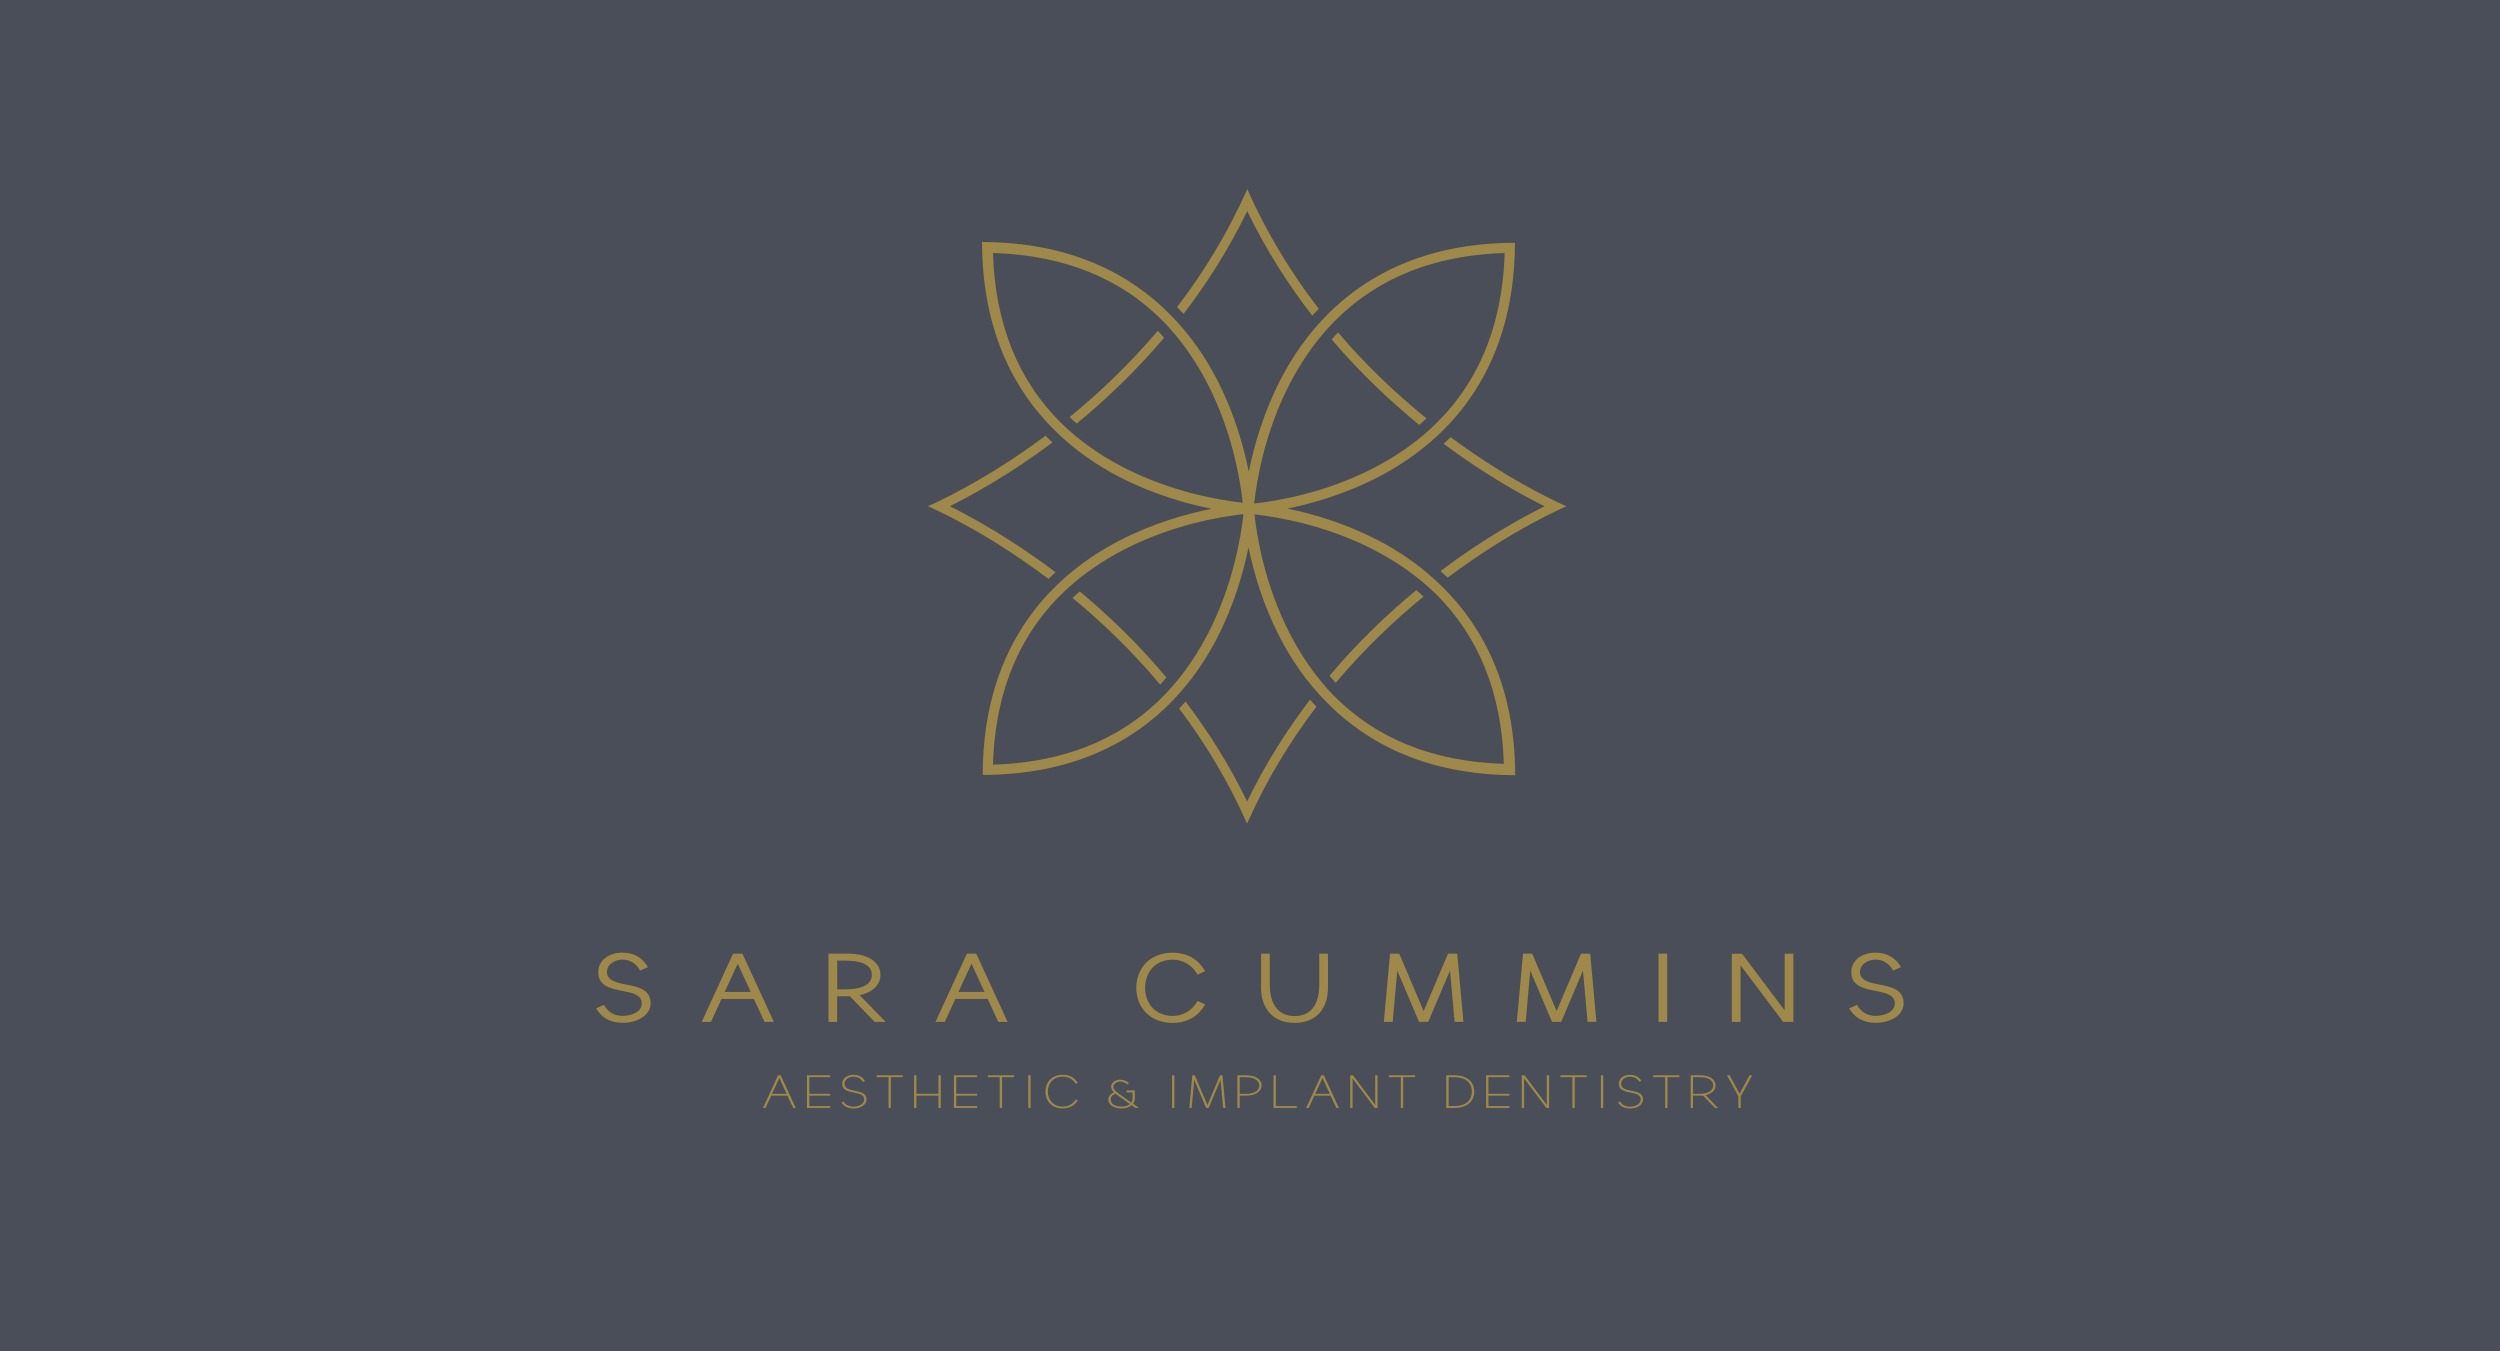 <?xml version="1.0" encoding="UTF-8"?> <svg xmlns="http://www.w3.org/2000/svg" id="a" data-name="Layer 1" width="370" height="200" viewBox="0 0 370 200"><rect width="370" height="200" fill="#4a4e58" stroke-width="0"></rect><g><g><path d="M172.63,100.27c-4.3-5.13-8.76-9.36-12.83-12.74-.36.31-.72.63-1.07.96,4.27,3.52,8.74,7.78,12.97,12.83.32-.34.63-.69.93-1.05h0Z" fill="#9e884a" stroke-width="0"></path><path d="M172.3,49.98c-.31-.35-.62-.7-.94-1.03-4.27,5.04-8.77,9.28-13.06,12.77.34.33.69.66,1.05.97,4.08-3.35,8.59-7.57,12.95-12.71Z" fill="#9e884a" stroke-width="0"></path><path d="M196.75,100.01c.3.36.61.71.93,1.05,4.24-5.03,8.73-9.27,13-12.77-.35-.32-.71-.64-1.07-.95-4.06,3.35-8.54,7.56-12.85,12.68h0Z" fill="#9e884a" stroke-width="0"></path><path d="M197.09,50.24c4.37,5.13,8.89,9.33,12.97,12.65.36-.32.71-.64,1.06-.97-4.29-3.47-8.81-7.69-13.09-12.72-.32.34-.63.68-.93,1.04h-.01Z" fill="#9e884a" stroke-width="0"></path><path d="M184.58,118.63c-2.67-5.51-5.8-10.43-9.11-14.79-.31.34-.63.69-.96,1.02,3.76,4.98,7.23,10.64,10.06,17.04h0c2.87-6.51,6.42-12.26,10.26-17.31-.33-.34-.64-.68-.95-1.03-3.38,4.43-6.58,9.44-9.31,15.06h.01Z" fill="#9e884a" stroke-width="0"></path><path d="M184.58,31.23c2.81,5.8,6.13,10.95,9.63,15.48.31-.34.63-.68.96-1.02-3.96-5.14-7.62-11.03-10.58-17.71v-.02h0v.03c-2.9,6.57-6.49,12.37-10.38,17.45.33.33.65.67.96,1.01,3.42-4.46,6.67-9.52,9.42-15.21h-.01Z" fill="#9e884a" stroke-width="0"></path><path d="M156.22,84.7s-.03-.02-.05-.04c-6.54-4.95-12.35-8.12-15.6-9.74h0c3.18-1.58,8.82-4.66,15.19-9.43-.35-.32-.69-.66-1.03-1-9.48,7.07-17.13,10.31-17.42,10.43h0c.29.12,8.18,3.46,17.86,10.76.35-.34.7-.67,1.05-.99h0Z" fill="#9e884a" stroke-width="0"></path><path d="M213.66,65.69c6.27,4.66,11.79,7.68,14.93,9.24h0c-3.22,1.6-8.94,4.72-15.39,9.58.35.32.71.65,1.05.98,9.57-7.17,17.32-10.45,17.6-10.56h0c-.28-.12-7.8-3.3-17.16-10.23-.34.34-.69.67-1.04,1h0Z" fill="#9e884a" stroke-width="0"></path><path d="M222.57,113.07l.16.16,1.36,1.36.16.16c-.03-13.18-4.79-21.96-10.67-27.79-3.08-3.09-6.48-5.37-9.67-7.02-4.86-2.52-9.68-3.91-13.38-4.67,3.72-.76,8.58-2.14,13.49-4.69,9.19-4.77,20.15-14.65,20.19-34.65l-1.52,1.52c-.45,14.67-6.95,25.37-19.36,31.8-7.13,3.7-14.31,4.89-17.61,5.26h-.05v-.04l-.04.04h0l.04-.04h-.05c.36-3.28,1.55-10.5,5.26-17.66,6.44-12.41,17.13-18.91,31.8-19.36l1.52-1.52c-20,.04-29.88,10.99-34.65,20.19-2.59,5-3.98,9.95-4.73,13.7-.75-3.74-2.14-8.7-4.73-13.7-1.65-3.18-3.91-6.57-6.99-9.65-5.83-5.87-14.6-10.62-27.76-10.65l.1.1h0l1.52,1.52c10.49.32,18.95,3.74,25.27,10.2,2.47,2.55,4.62,5.57,6.43,9.05,3.72,7.16,4.9,14.38,5.26,17.66h-.05l.06.06.1.1h0l.06.06h0l-.07-.07h0l-.09-.09-.06-.06v.05c-3.28-.36-10.5-1.55-17.66-5.26-3.49-1.81-6.5-3.95-9.05-6.43-6.46-6.32-9.88-14.78-10.2-25.27l-.1-.1-1.52-1.52c.03,13.16,4.78,21.94,10.64,27.76,3.08,3.08,6.47,5.34,9.65,6.99,5,2.59,9.95,3.99,13.7,4.73-3.74.75-8.7,2.14-13.7,4.73-9.19,4.77-20.15,14.65-20.19,34.65l1.52-1.52c.45-14.67,6.95-25.37,19.36-31.8,7.16-3.72,14.38-4.9,17.66-5.26v.05l.04-.04h0l-.04.04h.04v.05c-.37,3.3-1.56,10.48-5.26,17.61-6.44,12.41-17.13,18.91-31.8,19.36l-1.52,1.52c20-.04,29.88-10.99,34.65-20.19,2.54-4.91,3.93-9.77,4.69-13.49.76,3.71,2.15,8.52,4.67,13.38,1.65,3.19,3.93,6.59,7.02,9.67,5.83,5.88,14.61,10.64,27.79,10.67l-.16-.16h0l-1.52-1.52c-10.47-.32-18.91-3.72-25.23-10.15-2.47-2.55-4.62-5.57-6.42-9.05-3.73-7.2-4.91-14.45-5.27-17.71h0l-.11-.12h0l.02.02h0l.09.09h0c3.26.36,10.51,1.53,17.71,5.27,3.48,1.81,6.5,3.95,9.05,6.42,6.43,6.32,9.83,14.76,10.15,25.22v.03ZM184.81,75.31h0Z" fill="#9e884a" stroke-width="0"></path></g><g><g><path d="M92.22,146.67c-1.8-.34-3.68-.72-3.68-2.79,0-1.66,1.45-2.89,3.62-2.89,1.77,0,3.04.89,3.73,2.15l-1.16.51c-.55-1.03-1.49-1.63-2.58-1.63s-2.32.63-2.32,1.85,1.36,1.55,2.78,1.83c1.8.34,3.68.72,3.68,2.79,0,1.8-2,2.89-4.14,2.89-1.95,0-3.22-.89-3.92-2.15l1.16-.51c.55,1.03,1.49,1.63,2.76,1.63,1.16,0,2.83-.5,2.83-1.85,0-1.26-1.36-1.55-2.78-1.83h.02Z" fill="#9e884a" stroke-width="0"></path><path d="M114.53,151.24h-1.38l-1.58-3.4h-4.78l-1.56,3.4h-1.38l4.65-10.1h1.38s4.65,10.1,4.65,10.1ZM107.25,146.81h3.86l-1.93-4.18-1.93,4.18Z" fill="#9e884a" stroke-width="0"></path><path d="M122.63,141.14h2.92c3,0,4.76,1.33,4.76,3.14,0,1.44-1.12,2.58-3.07,3.01l3.84,3.96h-1.62l-3.68-3.8h-1.88v3.8h-1.29v-10.1h.02ZM129.03,144.28c0-1.22-1.03-2.11-4.03-2.11h-1.09v4.25h1.09c3,0,4.03-.92,4.03-2.14Z" fill="#9e884a" stroke-width="0"></path><path d="M149.13,151.24h-1.38l-1.58-3.4h-4.78l-1.56,3.4h-1.38l4.65-10.1h1.38l4.65,10.1h0ZM141.85,146.81h3.86l-1.93-4.18-1.93,4.18h0Z" fill="#9e884a" stroke-width="0"></path><path d="M169.48,146.2c0,2.49,1.69,4.16,4.08,4.16,1.58,0,2.91-.84,3.68-2.23l1.12.53c-.9,1.6-2.48,2.73-4.8,2.73-3.49,0-5.39-2.43-5.39-5.19s1.89-5.2,5.39-5.2c2.32,0,3.9,1.13,4.8,2.73l-1.12.53c-.77-1.39-2.1-2.23-3.68-2.23-2.39,0-4.08,1.66-4.08,4.18h0Z" fill="#9e884a" stroke-width="0"></path><path d="M195.25,141.14h1.29v5.06c0,2.76-1.47,5.19-4.93,5.19s-4.97-2.43-4.97-5.19v-5.06h1.29v4.62c0,2.76,1.18,4.62,3.68,4.62s3.64-1.86,3.64-4.62v-4.62h0Z" fill="#9e884a" stroke-width="0"></path><path d="M205.73,141.14h1.36l3.61,8.5,3.61-8.5h1.36l.92,10.1h-1.31l-.68-7.59-3.22,7.59h-1.36l-3.22-7.59-.68,7.59h-1.31l.92-10.1h0Z" fill="#9e884a" stroke-width="0"></path><path d="M225.41,141.14h1.36l3.61,8.5,3.61-8.5h1.36l.92,10.1h-1.31l-.68-7.59-3.22,7.59h-1.36l-3.22-7.59-.68,7.59h-1.31l.92-10.1h0Z" fill="#9e884a" stroke-width="0"></path><path d="M245.46,141.14h1.29v10.1h-1.29v-10.1Z" fill="#9e884a" stroke-width="0"></path><path d="M257.6,142.86v8.39h-1.29v-10.1h1.51l6.31,8.39v-8.39h1.29v10.1h-1.51l-6.31-8.39Z" fill="#9e884a" stroke-width="0"></path><path d="M277.67,146.67c-1.8-.34-3.68-.72-3.68-2.79,0-1.66,1.45-2.89,3.62-2.89,1.77,0,3.04.89,3.73,2.15l-1.16.51c-.55-1.03-1.49-1.63-2.58-1.63s-2.32.63-2.32,1.85,1.36,1.55,2.78,1.83c1.8.34,3.68.72,3.68,2.79,0,1.8-2,2.89-4.14,2.89-1.95,0-3.22-.89-3.92-2.15l1.16-.51c.55,1.03,1.49,1.63,2.76,1.63,1.16,0,2.83-.5,2.83-1.85,0-1.26-1.36-1.55-2.78-1.83h.02Z" fill="#9e884a" stroke-width="0"></path></g><g><path d="M115.16,159.14h.38l2.23,4.84h-.38l-.85-1.82h-2.4l-.84,1.82h-.38l2.23-4.84h0ZM114.27,161.88h2.15l-1.08-2.33-1.08,2.33h.01Z" fill="#9e884a" stroke-width="0"></path><path d="M119.43,159.14h3.44v.28h-3.09v2.46h3.09v.28h-3.09v1.54h3.09v.28h-3.44v-4.84Z" fill="#9e884a" stroke-width="0"></path><path d="M124.65,160.4c0-.76.67-1.33,1.67-1.33.82,0,1.38.37,1.68.91l-.31.14c-.26-.49-.77-.77-1.38-.77-.64,0-1.31.36-1.31,1.05,0,1.52,3.24.51,3.24,2.33,0,.83-.93,1.33-1.93,1.33-.91,0-1.47-.37-1.77-.91l.31-.14c.26.49.77.77,1.46.77.64,0,1.58-.29,1.58-1.05,0-1.52-3.24-.51-3.24-2.33Z" fill="#9e884a" stroke-width="0"></path><path d="M129.73,159.14h3.88v.28h-1.76v4.56h-.35v-4.56h-1.76v-.28h-.01Z" fill="#9e884a" stroke-width="0"></path><path d="M138.89,162.16h-3.26v1.82h-.35v-4.84h.35v2.74h3.26v-2.74h.35v4.84h-.35v-1.82Z" fill="#9e884a" stroke-width="0"></path><path d="M141.18,159.14h3.44v.28h-3.09v2.46h3.09v.28h-3.09v1.54h3.09v.28h-3.44v-4.84Z" fill="#9e884a" stroke-width="0"></path><path d="M146.19,159.14h3.88v.28h-1.76v4.56h-.35v-4.56h-1.76v-.28h-.01Z" fill="#9e884a" stroke-width="0"></path><path d="M152.18,159.14h.35v4.84h-.35v-4.84Z" fill="#9e884a" stroke-width="0"></path><path d="M155.08,161.57c0,1.32.92,2.21,2.2,2.21.86,0,1.55-.4,1.92-1.07l.3.14c-.4.71-1.13,1.2-2.22,1.2-1.66,0-2.56-1.17-2.56-2.49s.9-2.49,2.56-2.49c1.09,0,1.82.49,2.22,1.2l-.3.14c-.37-.67-1.07-1.07-1.92-1.07-1.29,0-2.2.89-2.2,2.22h0Z" fill="#9e884a" stroke-width="0"></path><path d="M166.73,161.38h1.23v1.15c0,.32-.1.6-.27.82l.9.63h-.53l-.58-.41c-.37.32-.91.49-1.48.49-1.04,0-1.97-.48-1.97-1.31,0-.49.33-.87.83-1.09-.49-.5-.59-1.07-.08-1.51.61-.55,1.7-.42,2.31.14l-.23.21c-.62-.56-1.41-.53-1.82-.17-.41.37-.39.86.41,1.43l1.98,1.42c.11-.18.18-.4.18-.64v-.86h-.88v-.3ZM165.09,161.86c-.47.18-.71.49-.71.88,0,.6.57,1.03,1.61,1.03.55,0,.96-.13,1.23-.37l-2.01-1.44-.13-.1h.01Z" fill="#9e884a" stroke-width="0"></path><path d="M173.46,159.14h.35v4.84h-.35v-4.84Z" fill="#9e884a" stroke-width="0"></path><path d="M180.55,159.14h.38l.44,4.84h-.35l-.38-4.15-1.76,4.15h-.37l-1.77-4.17-.37,4.17h-.35l.44-4.84h.37l1.87,4.41,1.86-4.41h0Z" fill="#9e884a" stroke-width="0"></path><path d="M183.48,162.16v1.82h-.35v-4.84h1.31c1.44,0,2.28.64,2.28,1.5s-.85,1.52-2.28,1.52h-.96,0ZM186.37,160.65c0-.58-.49-1.22-1.93-1.22h-.96v2.46h.96c1.44,0,1.93-.65,1.93-1.24Z" fill="#9e884a" stroke-width="0"></path><path d="M188.48,159.14h.35v4.56h3.09v.28h-3.44v-4.84Z" fill="#9e884a" stroke-width="0"></path><path d="M195.55,159.14h.38l2.23,4.84h-.38l-.85-1.82h-2.4l-.84,1.82h-.38l2.23-4.84h.01ZM194.66,161.88h2.15l-1.08-2.33-1.08,2.33h.01Z" fill="#9e884a" stroke-width="0"></path><path d="M200.18,159.61v4.37h-.35v-4.84h.41l3.29,4.38v-4.38h.35v4.84h-.41l-3.29-4.37Z" fill="#9e884a" stroke-width="0"></path><path d="M205.55,159.14h3.88v.28h-1.76v4.56h-.35v-4.56h-1.76v-.28h-.01Z" fill="#9e884a" stroke-width="0"></path><path d="M214.04,159.14h1.15c2.1,0,3,1.09,3,2.42s-.9,2.42-3,2.42h-1.15v-4.84ZM215.19,159.42h-.79v4.28h.79c1.73,0,2.64-.82,2.64-2.14s-.92-2.14-2.64-2.14Z" fill="#9e884a" stroke-width="0"></path><path d="M219.94,159.14h3.44v.28h-3.09v2.46h3.09v.28h-3.09v1.54h3.09v.28h-3.44v-4.84Z" fill="#9e884a" stroke-width="0"></path><path d="M225.57,159.61v4.37h-.35v-4.84h.41l3.29,4.38v-4.38h.35v4.84h-.41l-3.29-4.37Z" fill="#9e884a" stroke-width="0"></path><path d="M230.94,159.14h3.88v.28h-1.76v4.56h-.35v-4.56h-1.76v-.28h-.01Z" fill="#9e884a" stroke-width="0"></path><path d="M236.93,159.14h.35v4.84h-.35v-4.84Z" fill="#9e884a" stroke-width="0"></path><path d="M239.58,160.4c0-.76.67-1.33,1.67-1.33.82,0,1.38.37,1.68.91l-.31.14c-.26-.49-.77-.77-1.38-.77-.64,0-1.31.36-1.31,1.05,0,1.52,3.24.51,3.24,2.33,0,.83-.93,1.33-1.93,1.33-.91,0-1.47-.37-1.77-.91l.31-.14c.26.49.77.77,1.46.77.64,0,1.58-.29,1.58-1.05,0-1.52-3.24-.51-3.24-2.33Z" fill="#9e884a" stroke-width="0"></path><path d="M244.67,159.14h3.88v.28h-1.76v4.56h-.35v-4.56h-1.76v-.28h-.01Z" fill="#9e884a" stroke-width="0"></path><path d="M250.57,162.16v1.82h-.35v-4.84h1.4c1.44,0,2.28.64,2.28,1.5,0,.69-.54,1.24-1.47,1.44l1.84,1.9h-.45l-1.78-1.83c-.13,0-.28,0-.42,0h-1.05,0ZM250.57,159.42v2.46h1.05c1.44,0,1.93-.65,1.93-1.24s-.49-1.22-1.93-1.22h-1.05Z" fill="#9e884a" stroke-width="0"></path><path d="M257.45,161.88l1.48-2.74h.39l-1.69,3.12v1.72h-.35v-1.71l-1.69-3.13h.39l1.48,2.74h-.01Z" fill="#9e884a" stroke-width="0"></path></g></g></g></svg> 